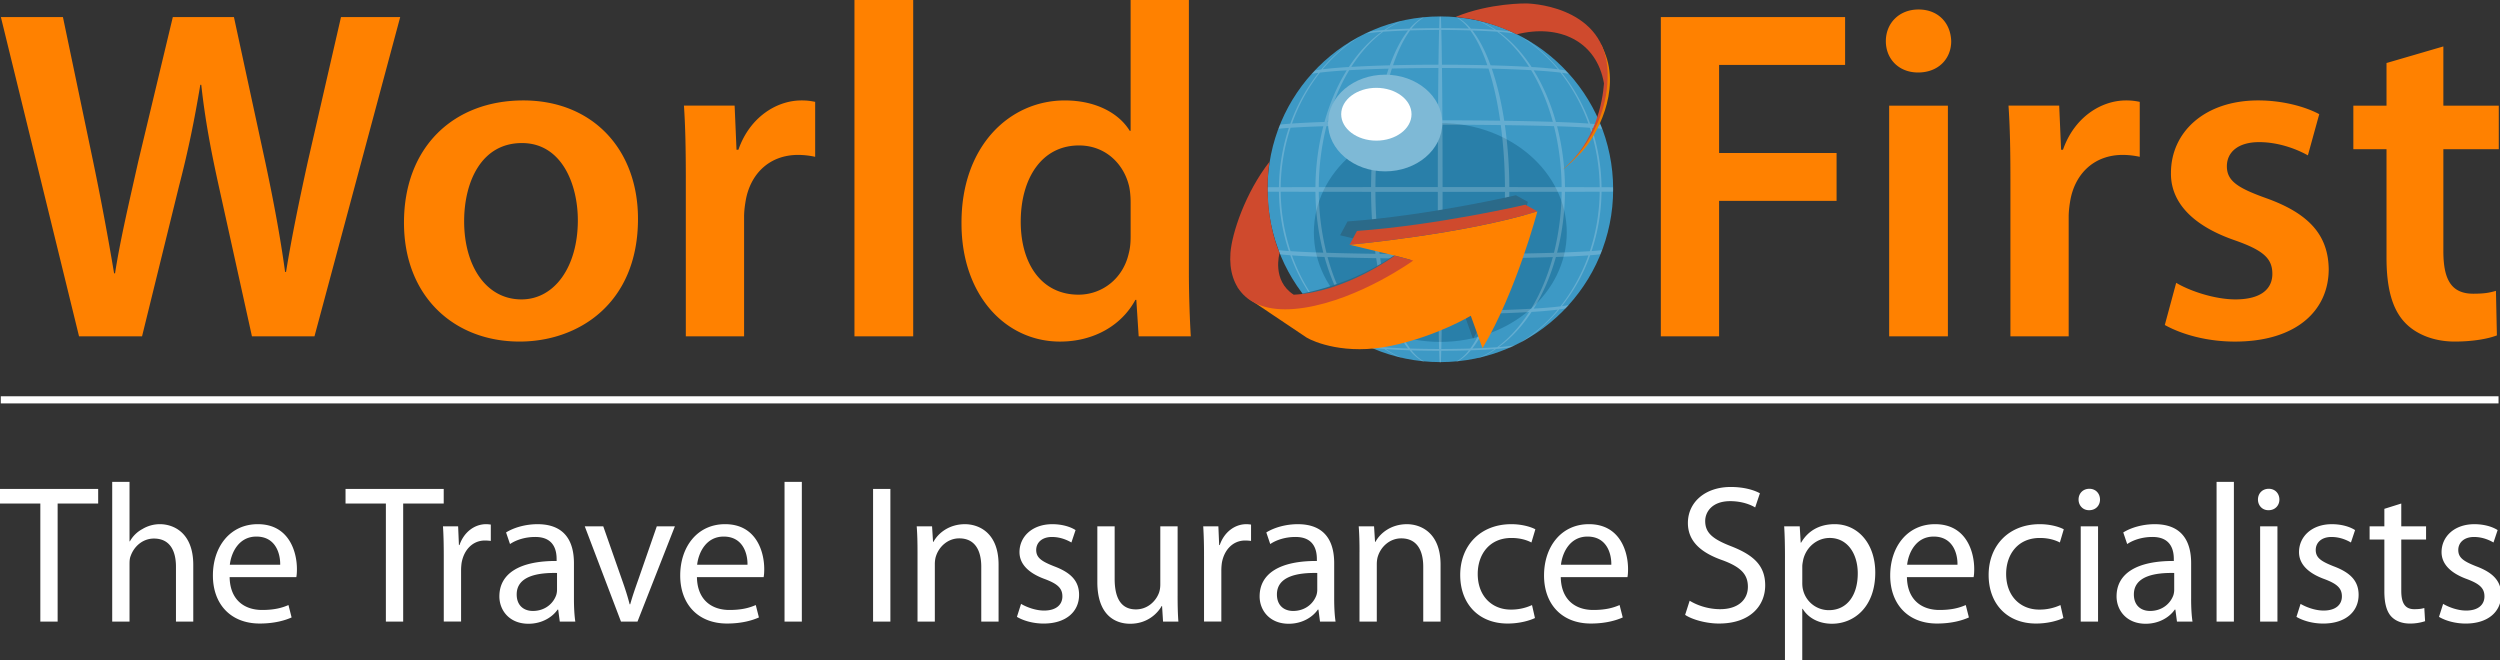 <svg xmlns="http://www.w3.org/2000/svg" xml:space="preserve" style="fill-rule:evenodd;clip-rule:evenodd;stroke-linejoin:round;stroke-miterlimit:2" viewBox="0 0 284 75"><rect x="0" y="0" width="284" height="75" fill="#333333" stroke="none"/><path d="M190.034 60.585c0-1.294-.023-2.337-.084-3.298h1.649l.104 1.732h.041c.73-1.253 1.941-1.962 3.568-1.962 2.462 0 4.3 2.067 4.3 5.134 0 3.632-2.234 5.427-4.592 5.427-1.357 0-2.505-.585-3.109-1.587h-.042v5.489h-1.836V60.585h.001Zm43.081 4.382c0 .877.041 1.733.146 2.422h-1.648l-.169-1.273h-.062c-.542.793-1.648 1.503-3.088 1.503-2.045 0-3.088-1.441-3.088-2.901 0-2.442 2.17-3.777 6.073-3.758v-.207c0-.836-.23-2.359-2.295-2.339-.961 0-1.941.272-2.651.752l-.417-1.232c.836-.521 2.066-.876 3.339-.876 3.11 0 3.861 2.108 3.861 4.133v3.776h-.001Zm-90.895 0c0 .877.042 1.733.146 2.422h-1.649l-.168-1.273h-.062c-.543.793-1.649 1.503-3.089 1.503-2.044 0-3.087-1.441-3.087-2.901 0-2.442 2.17-3.777 6.072-3.758v-.207c0-.836-.23-2.359-2.297-2.339-.959 0-1.94.272-2.649.752l-.417-1.232c.835-.521 2.066-.876 3.338-.876 3.111 0 3.862 2.108 3.862 4.133v3.776Zm-16.608-.354c0 1.065.02 1.983.083 2.776h-1.627l-.104-1.65h-.042c-.459.815-1.545 1.88-3.338 1.88-1.586 0-3.486-.898-3.486-4.425v-5.906h1.837v5.572c0 1.921.604 3.236 2.254 3.236 1.231 0 2.087-.855 2.42-1.691.104-.251.167-.584.167-.939v-6.177h1.837v7.324h-.001Zm-64.03.354c0 .877.042 1.733.145 2.422H60.08l-.169-1.273h-.062c-.543.793-1.649 1.503-3.089 1.503-2.045 0-3.088-1.441-3.088-2.901 0-2.442 2.17-3.777 6.072-3.758v-.207c0-.836-.229-2.359-2.295-2.339-.96 0-1.94.272-2.649.752l-.418-1.232c.835-.521 2.066-.876 3.338-.876 3.11 0 3.862 2.108 3.862 4.133v3.776Zm183.142.544c.563.334 1.524.709 2.442.709 1.314 0 1.941-.647 1.941-1.501 0-.877-.523-1.336-1.857-1.838-1.838-.667-2.692-1.669-2.692-2.858 0-1.628 1.335-2.964 3.484-2.964 1.023 0 1.921.271 2.462.626L250.066 59c-.397-.229-1.126-.585-2.066-.585-1.085 0-1.668.626-1.668 1.378 0 .835.583 1.21 1.898 1.731 1.732.648 2.65 1.525 2.65 3.028 0 1.794-1.398 3.046-3.755 3.046-1.108 0-2.129-.291-2.839-.709l.438-1.378Zm-135.718 0c.563.334 1.523.709 2.442.709 1.315 0 1.942-.647 1.942-1.501 0-.877-.523-1.336-1.859-1.838-1.836-.667-2.691-1.669-2.691-2.858 0-1.628 1.335-2.964 3.484-2.964 1.022 0 1.92.271 2.463.626L114.348 59c-.398-.229-1.126-.585-2.066-.585-1.085 0-1.669.626-1.669 1.378 0 .835.584 1.21 1.898 1.731 1.732.648 2.65 1.525 2.65 3.028 0 1.794-1.398 3.046-3.756 3.046-1.105 0-2.128-.291-2.837-.709l.438-1.378Zm150.838 0c.563.334 1.523.709 2.443.709 1.313 0 1.94-.647 1.94-1.501 0-.877-.522-1.336-1.857-1.838-1.836-.667-2.692-1.669-2.692-2.858 0-1.628 1.335-2.964 3.484-2.964 1.023 0 1.922.271 2.463.626L265.187 59c-.397-.229-1.127-.585-2.067-.585-1.084 0-1.669.626-1.669 1.378 0 .835.585 1.21 1.899 1.731 1.733.648 2.65 1.525 2.65 3.028 0 1.794-1.397 3.046-3.755 3.046-1.107 0-2.13-.291-2.839-.709l.438-1.378Zm-4.439-10.644v2.421h2.63v1.399h-2.63v5.426c0 1.252.356 1.961 1.377 1.961.501 0 .795-.042 1.066-.126l.084 1.399a5.02 5.02 0 0 1-1.628.25c-.856 0-1.545-.291-1.983-.772-.501-.563-.71-1.46-.71-2.649v-5.489h-1.565v-1.399h1.565V55.43l1.794-.563Zm-75.481 10.309c.814.502 1.983.898 3.235.898 1.858 0 2.942-.96 2.942-2.379 0-1.315-.751-2.087-2.651-2.797-2.296-.793-3.713-2.003-3.713-3.965 0-2.191 1.814-3.82 4.549-3.82 1.42 0 2.484.334 3.089.668l-.503 1.503c-.438-.272-1.376-.668-2.649-.668-1.921 0-2.651 1.148-2.651 2.108 0 1.294.856 1.941 2.797 2.693 2.378.938 3.567 2.066 3.567 4.131 0 2.15-1.584 4.049-4.903 4.049-1.357 0-2.84-.416-3.59-.918l.481-1.503Zm39.643 1.837c-.48.23-1.544.584-2.901.584-3.048 0-5.029-2.066-5.029-5.154 0-3.11 2.129-5.385 5.425-5.385 1.086 0 2.046.271 2.545.543L219.191 59c-.439-.229-1.127-.48-2.129-.48-2.315 0-3.568 1.732-3.568 3.819 0 2.338 1.502 3.778 3.506 3.778a5.266 5.266 0 0 0 2.254-.48l.313 1.376Zm-56.051 0c-.48.23-1.543.584-2.899.584-3.047 0-5.029-2.066-5.029-5.154 0-3.11 2.128-5.385 5.425-5.385 1.085 0 2.045.271 2.546.543L163.141 59c-.438-.229-1.127-.48-2.128-.48-2.317 0-3.568 1.732-3.568 3.819 0 2.338 1.502 3.778 3.505 3.778a5.262 5.262 0 0 0 2.254-.48l.312 1.376ZM25.061 62.672c.041 2.462 1.607 3.485 3.443 3.485 1.316 0 2.129-.23 2.797-.522l.333 1.315c-.646.292-1.773.646-3.38.646-3.089 0-4.968-2.065-4.968-5.092 0-3.046 1.815-5.447 4.759-5.447 3.297 0 4.153 2.901 4.153 4.758 0 .376-.021.648-.063.856h-7.074v.001Zm141.192 0c.042 2.462 1.607 3.485 3.444 3.485 1.313 0 2.127-.23 2.795-.522l.334 1.315c-.647.292-1.773.646-3.381.646-3.089 0-4.966-2.065-4.966-5.092 0-3.046 1.815-5.447 4.758-5.447 3.298 0 4.153 2.901 4.153 4.758 0 .376-.021.648-.063.856h-7.074v.001Zm36.717 0c.042 2.462 1.608 3.485 3.445 3.485 1.312 0 2.126-.23 2.795-.522l.333 1.315c-.647.292-1.773.646-3.381.646-3.089 0-4.966-2.065-4.966-5.092 0-3.046 1.815-5.447 4.758-5.447 3.298 0 4.153 2.901 4.153 4.758 0 .376-.021.648-.064.856h-7.073v.001Zm-128.343 0c.041 2.462 1.608 3.485 3.444 3.485 1.315 0 2.128-.23 2.797-.522l.334 1.315c-.647.292-1.774.646-3.381.646-3.088 0-4.967-2.065-4.967-5.092 0-3.046 1.815-5.447 4.759-5.447 3.297 0 4.153 2.901 4.153 4.758 0 .376-.022.648-.063.856h-7.076v.001Zm-60.185-3.798h.042a3.268 3.268 0 0 1 1.314-1.294 3.572 3.572 0 0 1 1.879-.522c1.357 0 3.527.835 3.527 4.32v6.011h-1.836v-5.823c0-1.627-.605-2.984-2.338-2.984-1.19 0-2.107.836-2.462 1.837-.105.25-.125.522-.125.876v6.094h-1.837V52.571h1.836v6.303Zm27.192-4.007h-4.279v-1.545h10.414v1.545h-4.3v12.522h-1.835V54.867Zm42.285-2.296h1.835v14.818h-1.835V52.571Zm151.895 0h1.837v14.818h-1.837V52.571Zm4.62 14.818V57.288h1.836v10.101h-1.836Zm-19.029 0V57.288h1.837v10.101h-1.837ZM64.692 57.288l1.982 5.655c.334.94.605 1.775.814 2.609h.062c.231-.834.522-1.669.855-2.609l1.963-5.655h1.919l-3.965 10.101H66.57l-3.84-10.101h1.962Zm-59.71-2.421H.704v-1.545h10.413v1.545h-4.3v12.522H4.982V54.867Zm139.924 5.155c0-1.065-.02-1.899-.085-2.734h1.628l.104 1.649h.041c.502-.939 1.67-1.878 3.341-1.878 1.397 0 3.568.835 3.568 4.299v6.031h-1.837v-5.823c0-1.627-.604-3.004-2.338-3.004-1.19 0-2.129.856-2.463 1.878-.083.23-.125.563-.125.855v6.094h-1.836v-7.367h.002Zm-46.882 0c0-1.065-.021-1.899-.085-2.734h1.628l.104 1.649h.042c.502-.939 1.67-1.878 3.341-1.878 1.398 0 3.568.835 3.568 4.299v6.031h-1.836v-5.823c0-1.627-.604-3.004-2.338-3.004-1.189 0-2.129.856-2.462 1.878-.083.23-.125.563-.125.855v6.094h-1.836v-7.367h-.001Zm-2.878-6.7v14.066H93.31V53.322h1.836Zm33.267 7.117a48.13 48.13 0 0 0-.083-3.151h1.606l.084 1.982h.063c.458-1.356 1.585-2.212 2.817-2.212.187 0 .333.02.501.042v1.732c-.189-.021-.376-.042-.626-.042-1.294 0-2.212.981-2.463 2.337a5.792 5.792 0 0 0-.062.855v5.405h-1.836v-6.948h-.001Zm-80.639 0c0-1.189-.022-2.213-.084-3.151h1.607l.084 1.982h.062c.458-1.356 1.585-2.212 2.817-2.212.187 0 .334.02.502.042v1.732c-.19-.021-.376-.042-.627-.042-1.294 0-2.212.981-2.463 2.337a5.66 5.66 0 0 0-.062.855v5.405h-1.836v-6.948Zm92.651 1.795c-2.002-.042-4.279.313-4.279 2.275 0 1.21.794 1.752 1.712 1.752 1.336 0 2.192-.835 2.484-1.69a1.9 1.9 0 0 0 .083-.584v-1.753Zm90.895 0c-2.002-.042-4.278.313-4.278 2.275 0 1.21.794 1.752 1.711 1.752 1.336 0 2.192-.835 2.485-1.69a1.93 1.93 0 0 0 .082-.584v-1.753Zm-171.533 0c-2.003-.042-4.278.313-4.278 2.275 0 1.21.793 1.752 1.711 1.752 1.336 0 2.192-.835 2.484-1.69a1.9 1.9 0 0 0 .083-.584v-1.753Zm132.083 1.043c0 .251.02.522.082.752a2.81 2.81 0 0 0 2.735 2.149c1.942 0 3.068-1.586 3.068-3.902 0-2.024-1.043-3.757-2.984-3.757-1.253 0-2.442.876-2.796 2.275-.042.23-.104.5-.104.73v1.753h-.001Zm-20.255-1.92c.023-1.169-.48-2.985-2.524-2.985-1.879 0-2.671 1.712-2.817 2.985h5.341Zm-141.191 0c.021-1.169-.48-2.985-2.525-2.985-1.878 0-2.672 1.712-2.818 2.985h5.343Zm49.566 0c.021-1.169-.48-2.985-2.525-2.985-1.877 0-2.67 1.712-2.817 2.985h5.342Zm128.342 0c.023-1.169-.48-2.985-2.523-2.985-1.88 0-2.672 1.712-2.818 2.985h5.341Zm13.95-5.781c-.668 0-1.107-.522-1.107-1.126 0-.648.46-1.147 1.148-1.147.668 0 1.127.5 1.127 1.147 0 .604-.438 1.126-1.147 1.126h-.021Zm19.027 0c-.667 0-1.106-.522-1.106-1.126 0-.648.459-1.147 1.148-1.147.668 0 1.126.5 1.126 1.147 0 .604-.438 1.126-1.146 1.126h-.022Z" style="fill:#fff;fill-rule:nonzero" transform="translate(-.754 -1.562) scale(1.071)"/><path d="M.788 43.12h264.933v.757H.788z" style="fill:#fff" transform="translate(-.754 -1.165) scale(1.071)"/><path d="M231.531 31.086c1.409.853 4.07 1.759 6.279 1.759 2.716 0 3.921-1.106 3.921-2.714 0-1.658-1.006-2.512-4.02-3.567-4.772-1.659-6.783-4.271-6.735-7.135 0-4.322 3.568-7.689 9.247-7.689 2.712 0 5.075.704 6.482 1.457l-1.206 4.372c-1.054-.602-3.015-1.406-5.175-1.406-2.212 0-3.417 1.055-3.417 2.563 0 1.558 1.155 2.311 4.27 3.417 4.423 1.609 6.482 3.868 6.532 7.486 0 4.423-3.467 7.69-9.948 7.69-2.965 0-5.628-.755-7.439-1.759l1.209-4.474ZM126.808 1.088v28.791c0 2.513.1 5.226.203 6.885h-5.529l-.25-3.868h-.102c-1.457 2.713-4.421 4.422-7.989 4.422-5.828 0-10.451-4.974-10.451-12.512-.05-8.191 5.075-13.065 10.955-13.065 3.366 0 5.779 1.407 6.884 3.217h.099V1.088h6.18Zm133.061 4.924v6.281h5.878v4.623h-5.878v10.803c0 2.965.803 4.522 3.166 4.522 1.155 0 1.708-.099 2.411-.302l.101 4.723c-.905.354-2.512.655-4.473.655-2.26 0-4.169-.804-5.325-2.061-1.308-1.407-1.91-3.617-1.91-6.832V16.916h-3.518v-4.623h3.518V7.772l6.03-1.76ZM68.375 24.303c0 8.994-6.331 13.014-12.561 13.014-6.935 0-12.26-4.775-12.26-12.612 0-8.041 5.277-12.965 12.662-12.965 7.286 0 12.159 5.126 12.159 12.563ZM9.088 36.764.797 2.897h6.582l3.216 15.375a306.25 306.25 0 0 1 2.211 11.809h.1c.553-3.568 1.508-7.586 2.461-11.858l3.668-15.326h6.482l3.368 15.577c.854 4.021 1.557 7.789 2.059 11.456h.101c.602-3.717 1.406-7.586 2.31-11.707l3.519-15.326h6.28L34.06 36.764h-6.632l-3.517-15.928c-.854-3.868-1.457-7.086-1.859-10.752h-.101c-.602 3.617-1.256 6.884-2.261 10.752l-3.92 15.928H9.088ZM91.335 1.088h6.231v35.676h-6.231V1.088Zm109.75 35.676V12.293h6.23v24.471h-6.23ZM73.448 20.181c0-3.315-.049-5.676-.199-7.889h5.376l.2 4.675h.202c1.204-3.467 4.069-5.227 6.682-5.227.604 0 .955.051 1.458.151v5.83a8.562 8.562 0 0 0-1.809-.202c-2.966 0-4.975 1.91-5.527 4.673-.1.554-.202 1.206-.202 1.909v12.663h-6.181V20.181Zm140.499 0c0-3.315-.051-5.676-.203-7.889h5.377l.202 4.675h.202c1.204-3.467 4.069-5.227 6.682-5.227.603 0 .954.051 1.457.151v5.83a8.56 8.56 0 0 0-1.808-.202c-2.965 0-4.976 1.91-5.529 4.673-.1.554-.201 1.206-.201 1.909v12.663h-6.179V20.181Zm-37.08-17.284h19.545v5.075h-13.365v9.346h12.462v5.075h-12.462v14.371h-6.18V2.897ZM49.935 24.553c0 4.723 2.312 8.292 6.08 8.292 3.518 0 5.98-3.468 5.98-8.393 0-3.819-1.709-8.19-5.929-8.19-4.371 0-6.131 4.22-6.131 8.291Zm70.693-2.058c0-.503-.049-1.106-.152-1.61-.551-2.411-2.512-4.37-5.325-4.37-3.969 0-6.179 3.516-6.179 8.088 0 4.473 2.211 7.74 6.131 7.74 2.512 0 4.724-1.709 5.325-4.372.152-.553.201-1.156.201-1.809v-3.667h-.001Zm87.039-17.036c0 1.86-1.357 3.318-3.518 3.318-2.06 0-3.415-1.458-3.415-3.318 0-1.908 1.405-3.365 3.466-3.365 2.11 0 3.416 1.457 3.467 3.365Z" style="fill:#ff8100;fill-rule:nonzero" transform="translate(-.754 -1.165) scale(1.071)"/><g transform="translate(-.754 -1.165) scale(1.071)"><path d="M171.81 21.163c0 10.126-8.207 18.334-18.334 18.334-10.124 0-18.331-8.208-18.331-18.334 0-10.123 8.207-18.333 18.331-18.333 10.127 0 18.334 8.209 18.334 18.333Z" style="fill:#3d99c5;fill-rule:nonzero"/><path d="M166.889 25.745c0 6.411-6.002 11.608-13.413 11.608-7.408 0-13.411-5.197-13.411-11.608 0-6.408 6.002-11.608 13.411-11.608 7.41.001 13.413 5.2 13.413 11.608Z" style="fill:#297fa9;fill-rule:nonzero"/><path d="M153.529 39.524c.025-.27.032-.678.049-1.227a96.395 96.395 0 0 0 2.929-.046c-.412.521-.876.934-1.357 1.194l.13-.01c.509-.261.998-.67 1.434-1.192a59.296 59.296 0 0 0 2.514-.128 9.717 9.717 0 0 1-1.787.972c.067-.017.136-.031.206-.047a9.889 9.889 0 0 0 1.745-.939c.574-.044 1.08-.097 1.522-.159.17-.074.336-.147.502-.227-.494.074-1.073.135-1.735.187 1.312-.946 2.491-2.223 3.476-3.729a43.85 43.85 0 0 0 2.786-.242 16.736 16.736 0 0 1-4.047 3.538c.173-.089.345-.18.516-.276a17.04 17.04 0 0 0 3.679-3.283c.258-.036.485-.068.673-.109.111-.115.223-.233.331-.354-.197.042-.441.075-.718.114a19.093 19.093 0 0 0 2.993-5.398c.469-.038.838-.063 1.093-.114.061-.145.121-.291.176-.439-.257.047-.633.072-1.115.106a20.645 20.645 0 0 0 1.054-6.291c.538-.002.944-.002 1.212-.005 0-.074.006-.149.006-.224 0-.083-.006-.164-.006-.247l-1.212-.005a20.663 20.663 0 0 0-1.054-6.293c.476.035.849.059 1.108.106-.056-.147-.116-.295-.175-.443-.256-.048-.623-.073-1.087-.11a19.088 19.088 0 0 0-2.993-5.397c.269.037.503.07.695.109-.108-.122-.222-.238-.334-.356a11.798 11.798 0 0 0-.646-.101 16.978 16.978 0 0 0-3.445-3.126 20.84 20.84 0 0 0-.525-.298c1.416.91 2.71 2.064 3.823 3.402a43.863 43.863 0 0 0-2.786-.241c-.987-1.506-2.164-2.785-3.476-3.729.63.048 1.185.105 1.663.175a20.707 20.707 0 0 0-.502-.226 26.187 26.187 0 0 0-1.45-.15 10.036 10.036 0 0 0-1.631-.888l-.21-.05c.578.25 1.142.556 1.677.927a55.925 55.925 0 0 0-2.514-.131c-.423-.502-.894-.903-1.381-1.165-.045-.005-.088-.005-.131-.01.462.262.908.665 1.305 1.168a99.707 99.707 0 0 0-2.929-.047c-.017-.533-.022-.933-.047-1.203l-.066-.001-.065.001c-.023.269-.032.669-.046 1.203a99.72 99.72 0 0 0-2.93.047c.395-.503.843-.906 1.306-1.168-.044.005-.088.005-.131.01-.49.261-.96.663-1.385 1.165-.898.029-1.74.07-2.513.131.537-.37 1.1-.678 1.678-.926l-.211.049c-.56.241-1.107.538-1.629.888-.542.043-1.027.092-1.452.15-.169.074-.334.148-.5.226a25.811 25.811 0 0 1 1.664-.175c-1.312.944-2.491 2.223-3.478 3.729a43.709 43.709 0 0 0-2.782.241 16.795 16.795 0 0 1 3.821-3.402c-.179.098-.355.199-.53.301a16.937 16.937 0 0 0-3.44 3.123 12.37 12.37 0 0 0-.646.1c-.111.119-.227.235-.336.357a12.3 12.3 0 0 1 .697-.109 19.162 19.162 0 0 0-2.993 5.397c-.463.037-.829.062-1.084.11-.06.147-.121.293-.175.442.256-.046.629-.068 1.104-.105a20.656 20.656 0 0 0-1.052 6.293c-.541.002-.943.002-1.212.005 0 .083-.007.164-.007.247 0 .075.005.15.007.224.269.003.671.003 1.212.005.024 2.144.38 4.279 1.052 6.291-.482-.035-.855-.059-1.113-.105.057.149.115.296.175.442.254.048.623.072 1.094.11a19.167 19.167 0 0 0 2.993 5.398c-.28-.039-.522-.072-.719-.113.108.12.22.238.333.354.186.039.412.073.673.108a16.891 16.891 0 0 0 3.678 3.282c.169.094.339.185.514.276a16.685 16.685 0 0 1-4.043-3.537c.767.099 1.7.176 2.782.242.986 1.507 2.166 2.786 3.477 3.729a25.37 25.37 0 0 1-1.736-.187c.167.079.333.153.501.227.443.063.95.115 1.524.159.561.376 1.145.69 1.747.939.068.017.136.031.203.047a9.824 9.824 0 0 1-1.788-.972c.774.056 1.614.1 2.513.128.439.522.93.931 1.437 1.192l.128.01c-.481-.262-.944-.673-1.355-1.194.952.03 1.933.045 2.93.046.014.549.022.957.048 1.227h.122Zm5.98-1.61c-.81.059-1.693.102-2.634.135.759-.961 1.395-2.226 1.933-3.697 1.469-.039 2.838-.092 4.087-.165-.961 1.505-2.108 2.784-3.386 3.727Zm1.288-16.478 5.548-.004a27.592 27.592 0 0 1-.814 6.468c-1.585.048-3.327.085-5.207.109.306-2.123.463-4.33.473-6.573Zm-.907 6.577c-2.005.026-4.077.04-6.188.041.01-2.141.016-4.36.016-6.616 2.257 0 4.475 0 6.616-.002a51.666 51.666 0 0 1-.444 6.577Zm.907-7.08a47.97 47.97 0 0 0-.473-6.572c1.88.025 3.622.06 5.207.109.523 2.078.796 4.261.814 6.467l-5.548-.004Zm-.464 0-6.616-.001c0-2.257-.005-4.474-.016-6.615 2.111.001 4.183.012 6.188.038.287 2.125.432 4.334.444 6.578Zm-6.635-7.083a753.791 753.791 0 0 0-.045-5.548c1.683.001 3.334.021 4.931.057.543 1.667.952 3.53 1.241 5.532a506.1 506.1 0 0 0-6.127-.041Zm0 14.669c2.091-.001 4.144-.014 6.127-.042-.291 2.004-.7 3.866-1.241 5.532-1.597.037-3.248.058-4.931.059.02-1.688.036-3.546.045-5.549Zm9.415 5.318c-1.277.073-2.676.126-4.179.164.577-1.665 1.014-3.527 1.325-5.53 1.858-.026 3.584-.064 5.153-.115-.544 1.996-1.315 3.855-2.299 5.481Zm3.109-.257c-.784.1-1.736.176-2.843.242 1.009-1.624 1.803-3.483 2.359-5.476 1.35-.046 2.504-.1 3.448-.169a19.15 19.15 0 0 1-2.964 5.403Zm3.117-5.85c-.952.064-2.114.116-3.477.158a26.74 26.74 0 0 0 .836-6.457l3.683-.005a20.87 20.87 0 0 1-1.042 6.304Zm1.043-6.787-3.683-.006a26.759 26.759 0 0 0-.836-6.457c1.363.044 2.525.094 3.476.159a20.882 20.882 0 0 1 1.043 6.304Zm-4.16-12.154a19.138 19.138 0 0 1 2.965 5.402 94.835 94.835 0 0 0-3.448-.167c-.556-1.994-1.348-3.851-2.359-5.475 1.105.066 2.058.142 2.842.24Zm-.81 5.223a291.14 291.14 0 0 0-5.153-.114c-.311-2.003-.748-3.866-1.325-5.529 1.503.037 2.902.091 4.179.163.984 1.628 1.756 3.486 2.299 5.48Zm-5.903-9.558c1.278.945 2.426 2.224 3.386 3.728a129.959 129.959 0 0 0-4.087-.165c-.538-1.471-1.174-2.735-1.933-3.696.94.029 1.823.075 2.634.133Zm-2.853-.14c.715.966 1.309 2.227 1.81 3.694a203.93 203.93 0 0 0-4.818-.057c-.019-1.448-.038-2.68-.066-3.686 1.046.002 2.075.017 3.074.049Zm-3.008 30.105c1.641-.001 3.257-.021 4.818-.059-.501 1.47-1.096 2.732-1.811 3.695-.998.032-2.027.047-3.073.049.028-1.005.048-2.238.066-3.685ZM147.42 4.454a70.88 70.88 0 0 1 2.636-.134c-.758.961-1.398 2.226-1.936 3.696a133.12 133.12 0 0 0-4.086.165c.958-1.503 2.107-2.782 3.386-3.727Zm-1.288 16.479-5.549.004a27.54 27.54 0 0 1 .816-6.467c1.584-.049 3.325-.084 5.204-.109a48.29 48.29 0 0 0-.471 6.572Zm.907-6.578c2.004-.026 4.079-.037 6.19-.038-.012 2.14-.018 4.358-.018 6.615l-6.616.001a51.72 51.72 0 0 1 .444-6.578Zm-.907 7.081c.011 2.243.168 4.45.471 6.572-1.879-.024-3.62-.06-5.204-.109a27.54 27.54 0 0 1-.816-6.468c1.686.003 3.546.004 5.549.005Zm.463 0c2.142.002 4.359.002 6.616.002 0 2.256.006 4.475.018 6.616a496.59 496.59 0 0 1-6.189-.041 51.482 51.482 0 0 1-.445-6.577Zm6.635 7.083c.011 2.003.024 3.862.046 5.549a219.202 219.202 0 0 1-4.932-.059c-.539-1.666-.951-3.528-1.241-5.532 1.983.028 4.037.041 6.127.042Zm0-14.669c-2.09.001-4.144.015-6.127.041.29-2.002.7-3.865 1.241-5.532a225.5 225.5 0 0 1 4.932-.057 810.52 810.52 0 0 0-.046 5.548Zm-9.413-5.317a133.25 133.25 0 0 1 4.178-.163c-.575 1.663-1.012 3.526-1.323 5.529-1.861.027-3.587.063-5.154.114.543-1.995 1.313-3.853 2.299-5.48Zm-3.108.256a45.488 45.488 0 0 1 2.841-.24c-1.009 1.624-1.803 3.481-2.36 5.475a96.84 96.84 0 0 0-3.445.167 19.135 19.135 0 0 1 2.964-5.402Zm-3.118 5.85a100.68 100.68 0 0 1 3.477-.159 26.76 26.76 0 0 0-.837 6.457c-1.446.002-2.68.003-3.684.006a20.883 20.883 0 0 1 1.044-6.304Zm-1.044 6.787 3.684.005a26.74 26.74 0 0 0 .837 6.457 98.27 98.27 0 0 1-3.477-.158 20.934 20.934 0 0 1-1.044-6.304Zm4.162 12.154a19.127 19.127 0 0 1-2.965-5.403c.944.07 2.096.123 3.447.17.558 1.992 1.347 3.851 2.358 5.476a44.457 44.457 0 0 1-2.84-.243Zm.809-5.224c1.568.051 3.293.089 5.154.115.311 2.003.748 3.865 1.323 5.53a133.09 133.09 0 0 1-4.178-.164c-.986-1.627-1.756-3.485-2.299-5.481Zm5.905 9.558c-1.282-.942-2.428-2.222-3.389-3.727 1.249.073 2.618.126 4.086.165.538 1.471 1.178 2.736 1.936 3.697a64.406 64.406 0 0 1-2.633-.135Zm2.85.141c-.715-.964-1.31-2.225-1.81-3.695 1.561.039 3.174.058 4.817.059.019 1.447.04 2.68.066 3.685a96.195 96.195 0 0 1-3.073-.049Zm3.007-30.104c-1.643.001-3.256.02-4.818.057.501-1.467 1.097-2.728 1.81-3.694 1-.031 2.028-.047 3.074-.049a282.419 282.419 0 0 0-.066 3.686Z" style="fill:#fff;fill-opacity:.2;fill-rule:nonzero"/><path d="M162.765 22.501s-2.225 8.494-5.818 14.515l-1.242-3.443s-3.582 2.163-8.443 3.189l-8.424-4.536c3.862-.803 7.392-2.297 10.527-4.614l-1.32-.318-5.197-1.251.785-1.465c8.591-.623 17.861-2.781 17.861-2.781l1.271.704Z" style="fill:#2b6a89"/><path d="M131.96 31.518c1.477.332 6.527 2.357 9.265 1.509 4.878-1.511 9.145-4.411 9.145-4.411l.238.107-1.559-.424-5.197-1.25s12.163-1.122 19.919-3.543c0 0-2.225 8.492-5.818 14.514l-1.243-3.441s-3.583 2.163-8.444 3.188c-4.862 1.026-8.218-.42-8.974-.876l-6.015-4.035" style="fill:#ff8100;fill-rule:nonzero"/><path d="M170.813 6.952s1.578 6.985-4.365 12.142c0 0 .711-.506 1.971-1.831 1.694-1.78 4.171-6.54 2.494-10.603-.5-1.206-.245-.582-.784-1.21l.684 1.502Z" style="fill:#ed7d00;fill-rule:nonzero"/><path d="M137.929 32.348c5.509-.279 10.719-4.142 10.719-4.14l1.959.517s-5.644 4.079-11.556 5.005c-5.91.926-8.107-2.118-7.835-5.812.15-2.058 1.557-6.36 4.151-9.687-.014.094-.038.23-.062.396l.006-.009s-.039.239-.077.662l-.008.136-.005.008c-.126 1.538-.202 5.048 1.206 8.512 0 0-.854 2.896 1.502 4.412Zm5.922-5.299s12.163-1.122 19.919-3.543l-1.271-.703s-9.27 2.159-17.861 2.782l-.787 1.464Zm12.584-23.997-.035.008-.153-.034s-.828-.108-1.132-.15c3.618-1.495 7.508-1.423 7.508-1.423s7.947.09 8.573 6.76c.472 6.905-4.777 10.905-4.777 10.906 3.534-2.974 4.271-7.227 4.418-9.181-.77-4.499-4.771-6.344-9.256-5.206-.001 0-2.409-1.237-5.146-1.68Z" style="fill:#cf4a2d;fill-rule:nonzero"/><ellipse cx="147.626" cy="14.137" rx="6.06" ry="5.128" style="fill:#7eb9d6"/><ellipse cx="146.693" cy="13.205" rx="3.729" ry="2.8" style="fill:#fff"/></g></svg>